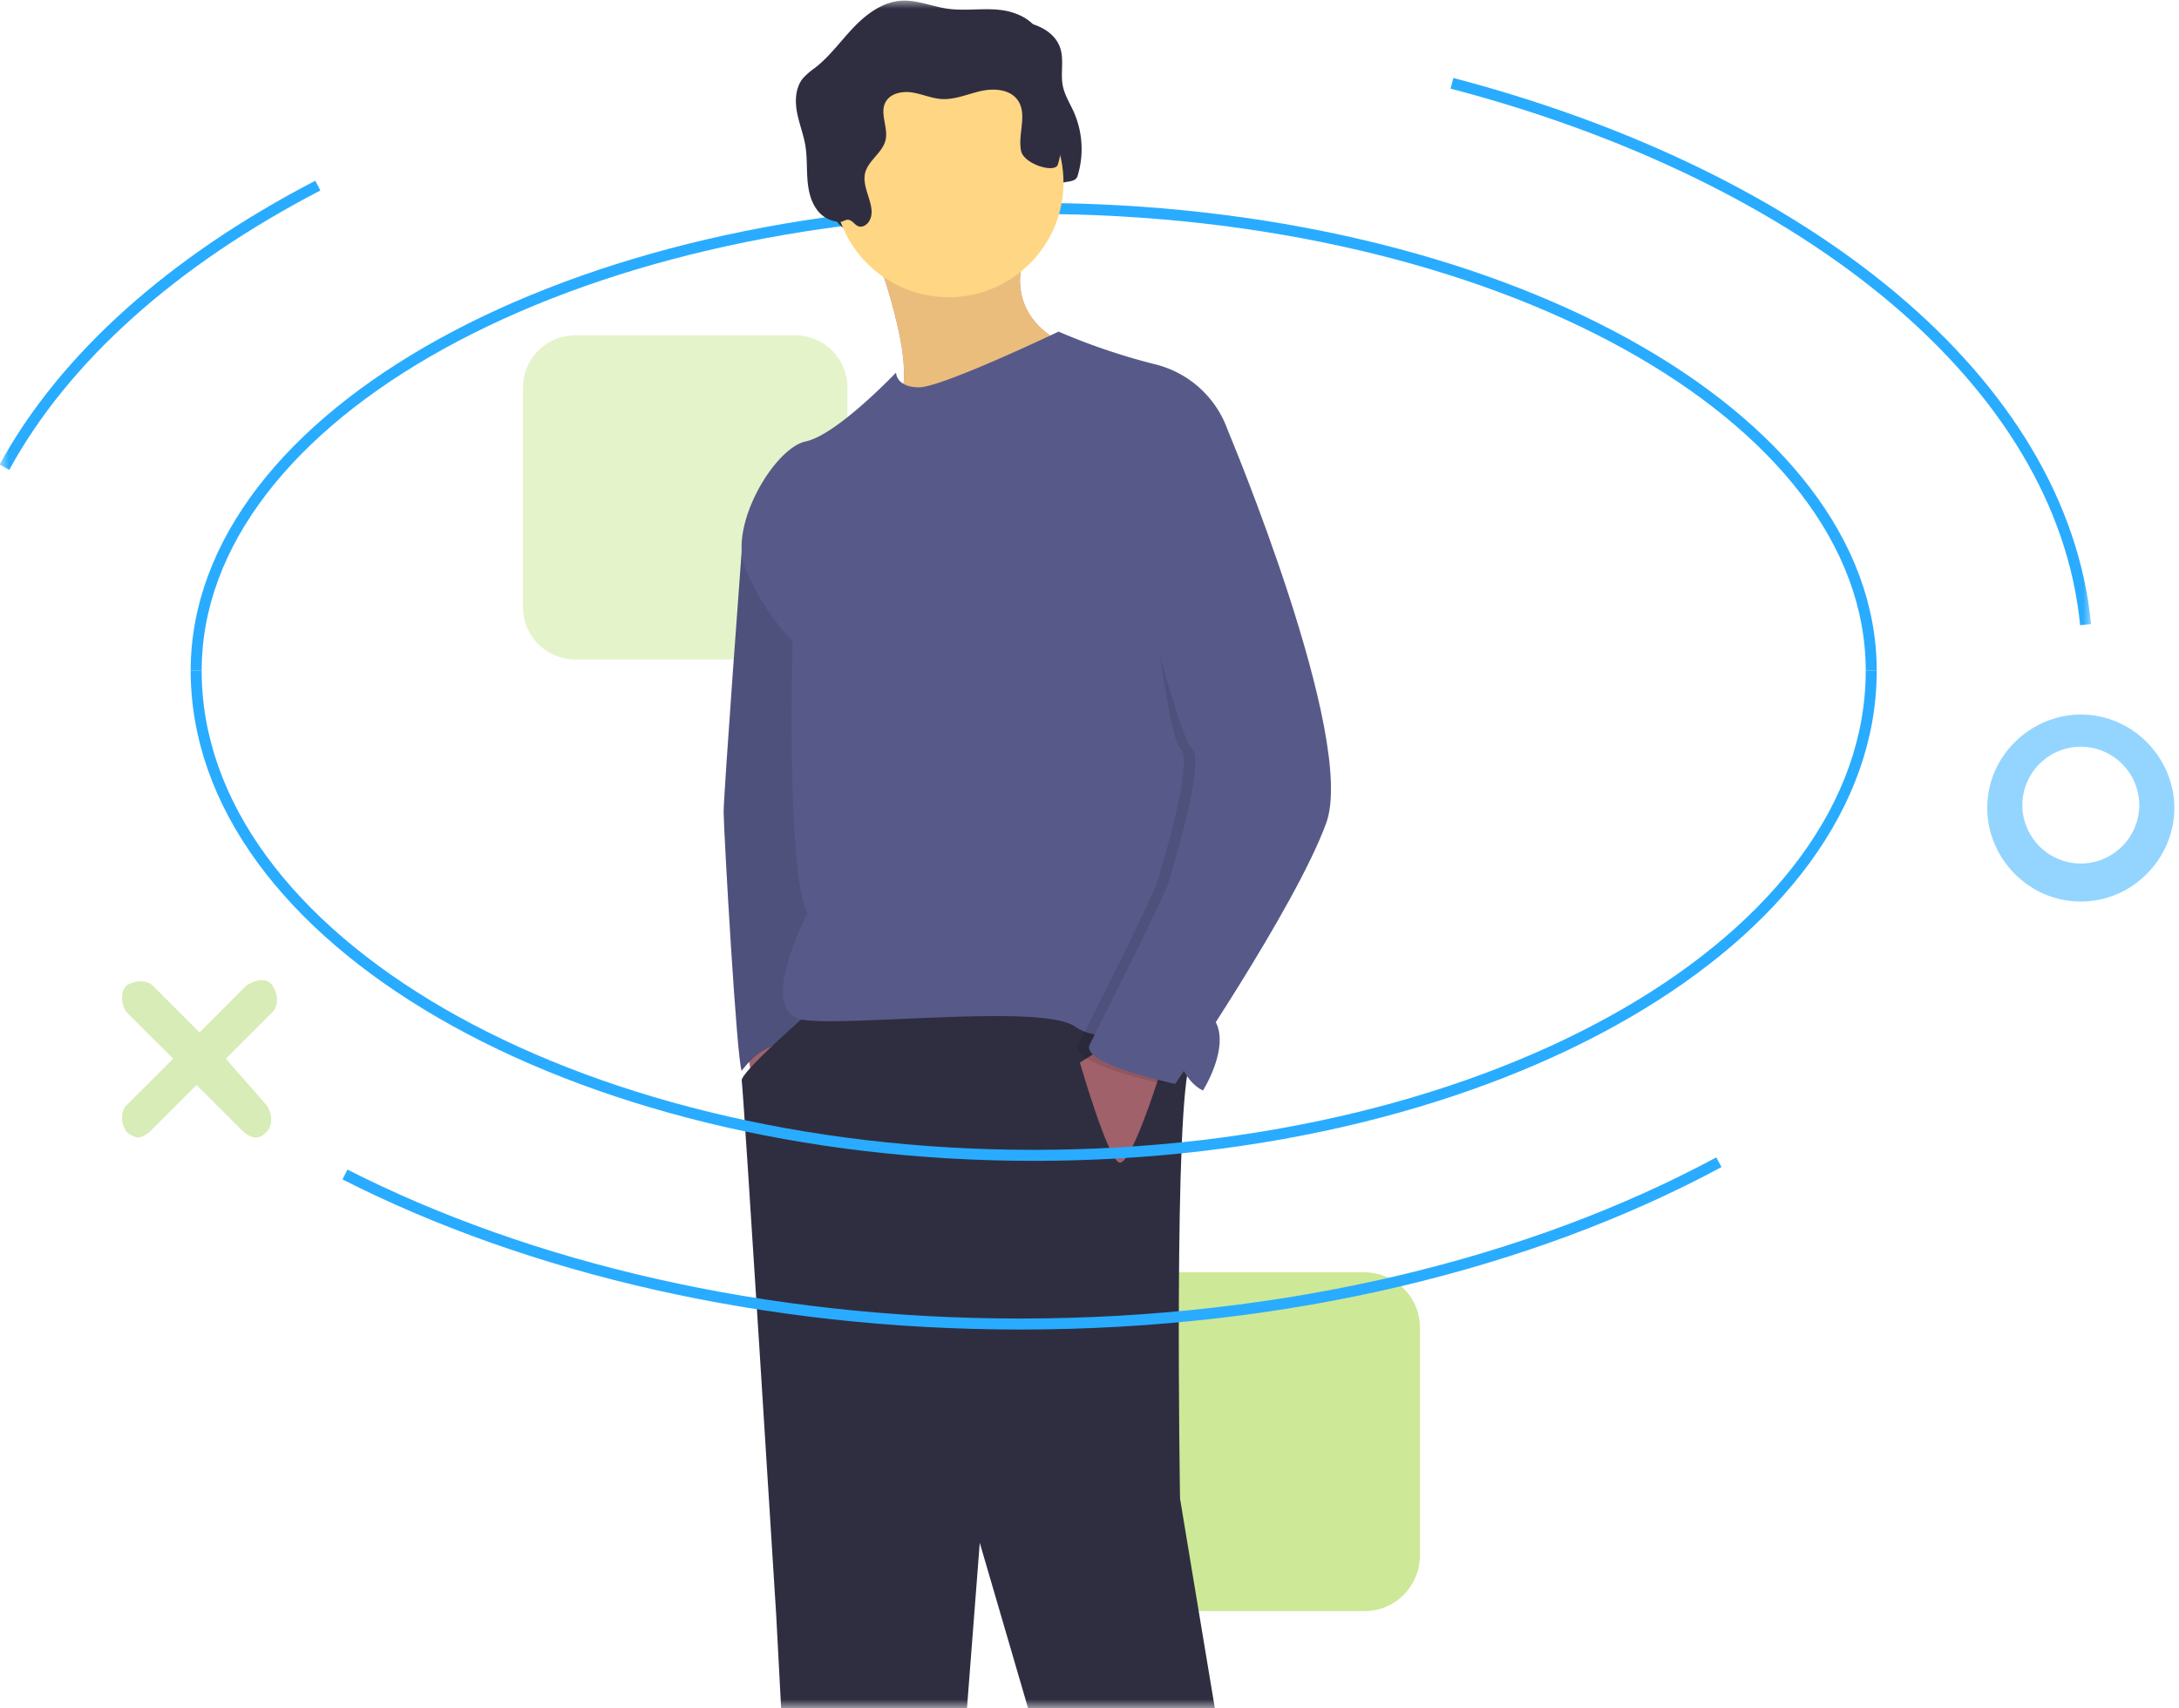 <svg xmlns="http://www.w3.org/2000/svg" xmlns:xlink="http://www.w3.org/1999/xlink" width="125" height="98" viewBox="0 0 125 98">
    <defs>
        <path id="a" d="M0 0h120v98H0z"/>
    </defs>
    <g fill="none" fill-rule="evenodd">
        <path fill="#CDE897" fill-rule="nonzero" d="M81.455 89.256c0 1.676-1.341 3.185-3.186 3.185H65.187C63.509 92.44 62 91.1 62 89.256V76.184C62 74.508 63.342 73 65.187 73h13.082c1.677 0 3.186 1.34 3.186 3.184v13.072z"/>
        <path fill="#29ACFF" fill-rule="nonzero" d="M119.367 51.726c-3.019 0-5.367-2.514-5.367-5.363 0-3.017 2.516-5.363 5.367-5.363 3.019 0 5.367 2.514 5.367 5.363 0 2.849-2.348 5.363-5.367 5.363zm0-8.882a3.363 3.363 0 0 0-3.354 3.351 3.363 3.363 0 0 0 3.354 3.352 3.363 3.363 0 0 0 3.354-3.352 3.363 3.363 0 0 0-3.354-3.351z" opacity=".5"/>
        <path fill="#CDE897" fill-rule="nonzero" d="M48.617 34.823a3.005 3.005 0 0 1-3.02 3.017H33.02A3.005 3.005 0 0 1 30 34.823v-12.57a3.005 3.005 0 0 1 3.019-3.016h12.579a3.005 3.005 0 0 1 3.019 3.017v12.57z" opacity=".5"/>
        <path fill="#B1DB6E" fill-rule="nonzero" d="M12.954 60.744l2.683-2.681c.336-.335.336-1.006 0-1.508-.335-.503-1.006-.336-1.509 0l-2.683 2.681-2.684-2.681c-.335-.336-1.006-.336-1.51 0-.335.335-.335 1.005 0 1.508l2.684 2.681-2.683 2.682c-.336.335-.336 1.005 0 1.508.167.168.503.335.67.335.168 0 .504-.167.671-.335l2.684-2.681 2.683 2.681c.168.168.503.335.671.335.336 0 .503-.167.671-.335.335-.335.335-1.005 0-1.508l-2.348-2.682z" opacity=".5"/>
        <g>
            <mask id="b" fill="#fff">
                <use xlink:href="#a"/>
            </mask>
            <g mask="url(#b)">
                <path stroke="#29ACFF" stroke-width=".631" d="M11.254 38.483c0-14.65 21.511-26.524 48.046-26.524 26.534 0 48.045 11.875 48.045 26.524"/>
                <path fill="#2F2E41" fill-rule="nonzero" d="M50.345 13.63c.226.104.498-.05.632-.26.508-.8-.428-1.83-.225-2.756.162-.741 1.006-1.18 1.178-1.92.168-.718-.349-1.527 0-2.176.274-.51.957-.643 1.528-.554.571.09 1.114.34 1.69.375.77.047 1.503-.291 2.255-.459.753-.167 1.67-.102 2.112.529.569.808-.008 1.935.19 2.903.157.769.802 1.405.816 2.19.004.279-.73.054-.69.33.038.276-.308.033-.031 0a.549.549 0 0 0 .417-.495c.033-.23.466-.307.461-.54-.012-.544.974-.177 1.136-.696a5.264 5.264 0 0 0-.215-3.678c-.222-.495-.523-.964-.63-1.495-.144-.722.084-1.497-.155-2.193-.322-.939-1.387-1.417-2.375-1.515-.99-.097-1.994.077-2.977-.066-.88-.128-1.733-.51-2.621-.454-1.066.066-1.994.752-2.733 1.522-.738.77-1.365 1.655-2.204 2.315-.257.176-.494.38-.707.607-.428.52-.47 1.261-.352 1.924.119.662.378 1.293.487 1.957.102.624.07 1.261.115 1.892.044.63.175 1.28.556 1.786.308.418.793.671 1.313.685.178.004.328-.155.508-.114.224.052.322.265.52.356z"/>
                <path fill="#A0616A" fill-rule="nonzero" d="M42.738 59.463l.659 4.044 1.318-1.787-.753-2.727z"/>
                <path fill="#575A89" fill-rule="nonzero" d="M43.585 28.9l-1.038 2.732s-1.034 13.913-1.034 14.948c0 1.034.754 14.294 1.036 14.858 0 0 1.225-1.787 2.826-1.505 1.6.282.941-4.702.941-4.702l1.507-12.319-.282-6.206-3.956-7.806z"/>
                <path fill="#000" fill-rule="nonzero" d="M43.585 28.9l-1.038 2.732s-1.034 13.913-1.034 14.948c0 1.034.754 14.294 1.036 14.858 0 0 1.225-1.787 2.826-1.505 1.6.282.941-4.702.941-4.702l1.507-12.319-.282-6.206-3.956-7.806z" opacity=".1"/>
                <path fill="#A0616A" fill-rule="nonzero" d="M49.99 13.854s3.107 7.9 1.318 9.404c-1.79 1.505 9.982-2.54 9.982-2.54l-.282-1.034s-3.862-1.504-1.978-5.83c1.883-4.326-9.04 0-9.04 0z"/>
                <path fill="#FFD683" fill-rule="nonzero" d="M49.99 13.854s3.107 7.9 1.318 9.404c-1.79 1.505 9.982-2.54 9.982-2.54l-.282-1.034s-3.862-1.504-1.978-5.83c1.883-4.326-9.04 0-9.04 0z" opacity=".786"/>
                <path fill="#2F2E41" fill-rule="nonzero" d="M46.426 58.087s-3.97 3.445-3.877 3.915c.095.47 1.978 30.657 1.978 30.657l1.036 19.56s-1.319 4.608-.66 5.643c.66 1.034-.941 1.316-.941 1.316s6.78 6.113 9.606 3.48l2.637-34.137 7.251 24.827s1.224 13.165 2.637 13.165 7.157.283 7.063-.47c-.094-.752.283-6.489-.377-9.874-.659-3.385-5.085-30.187-5.085-30.187s-.38-22.976.61-25.124c.991-2.147-.516-4.404-.516-4.404l-6.592-2.54-7.91.941-6.86 3.232z"/>
                <ellipse cx="54.415" cy="10.469" fill="#FFD683" fill-rule="nonzero" rx="6.592" ry="6.583"/>
                <path fill="#575A89" fill-rule="nonzero" d="M70.425 24.669a5.91 5.91 0 0 0-4.144-3.762 36.563 36.563 0 0 1-5.556-1.88s-6.686 3.196-8.005 3.196c-1.318 0-1.318-.846-1.318-.846s-3.39 3.574-5.18 3.95c-1.79.376-4.426 4.796-3.484 7.24a13.643 13.643 0 0 0 2.73 4.233s-.376 13.165.848 15.61c0 0-3.013 5.737-.188 6.113 2.825.376 13.655-.94 15.539.376 1.883 1.316 5.368-.282 5.839 1.505.47 1.786 1.506 2.162 1.506 2.162s1.601-2.539.66-4.043c-.942-1.505.753-33.854.753-33.854z"/>
                <path fill="#A0616A" fill-rule="nonzero" d="M63.456 60.027l-1.507.94s1.601 5.55 2.26 5.737c.66.188 2.212-4.744 2.212-4.744l-2.965-1.933z"/>
                <path fill="#2F2E41" fill-rule="nonzero" d="M49.215 12.972c.226.104.498-.05.632-.26.508-.8-.428-1.831-.225-2.756.162-.741 1.006-1.181 1.178-1.92.168-.718-.349-1.527 0-2.176.274-.51.956-.643 1.528-.554.571.089 1.114.34 1.69.375.77.047 1.503-.291 2.255-.459.752-.167 1.67-.102 2.112.528.569.81-.008 1.936.19 2.904.157.768 1.947 1.308 2.11.788a5.264 5.264 0 0 0-.217-3.677c-.22-.495-.522-.964-.628-1.496-.145-.721.083-1.496-.156-2.193-.322-.938-1.387-1.417-2.376-1.514-.988-.097-1.993.077-2.976-.066-.88-.129-1.733-.51-2.622-.455-1.065.067-1.993.752-2.732 1.522-.738.77-1.365 1.656-2.204 2.315-.257.177-.494.38-.707.608-.428.52-.471 1.261-.352 1.923.119.662.378 1.294.487 1.958.102.624.07 1.261.115 1.892.044.63.175 1.28.556 1.786.308.418.793.67 1.313.685.178.004.328-.156.508-.114.224.052.322.265.52.356z"/>
                <path fill="#000" fill-rule="nonzero" d="M66.705 26.314l3.06-1.645s7.44 17.679 5.651 22.569c-1.789 4.89-8.664 14.952-8.664 14.952s-5.462-1.128-4.897-2.257c.565-1.128 4.238-8.37 4.52-9.31.283-.94 2.167-7.053 1.319-7.71-.848-.66-2.496-15.94-2.496-15.94l1.507-.659z" opacity=".1"/>
                <path fill="#575A89" fill-rule="nonzero" d="M66.658 23.634l3.767 1.035s7.44 17.679 5.65 22.569c-1.789 4.89-8.663 14.952-8.663 14.952s-5.463-1.128-4.898-2.257c.565-1.128 4.238-8.37 4.52-9.31.283-.94 2.167-7.053 1.32-7.71-.848-.66-4.898-16.928-4.898-16.928l3.202-2.35z"/>
                <path stroke="#29ACFF" stroke-width=".631" d="M107.345 38.483c0 15.358-21.51 27.808-48.045 27.808s-48.046-12.45-48.046-27.808M98.606 66.686c-10.74 5.783-24.752 9.283-40.081 9.283-14.697 0-28.185-3.217-38.737-8.58M83.293 4.779c20.438 5.364 34.994 17.163 36.348 31.06M.255 26.807C3.7 20.487 9.99 14.924 18.233 10.65"/>
            </g>
        </g>
    </g>
</svg>
